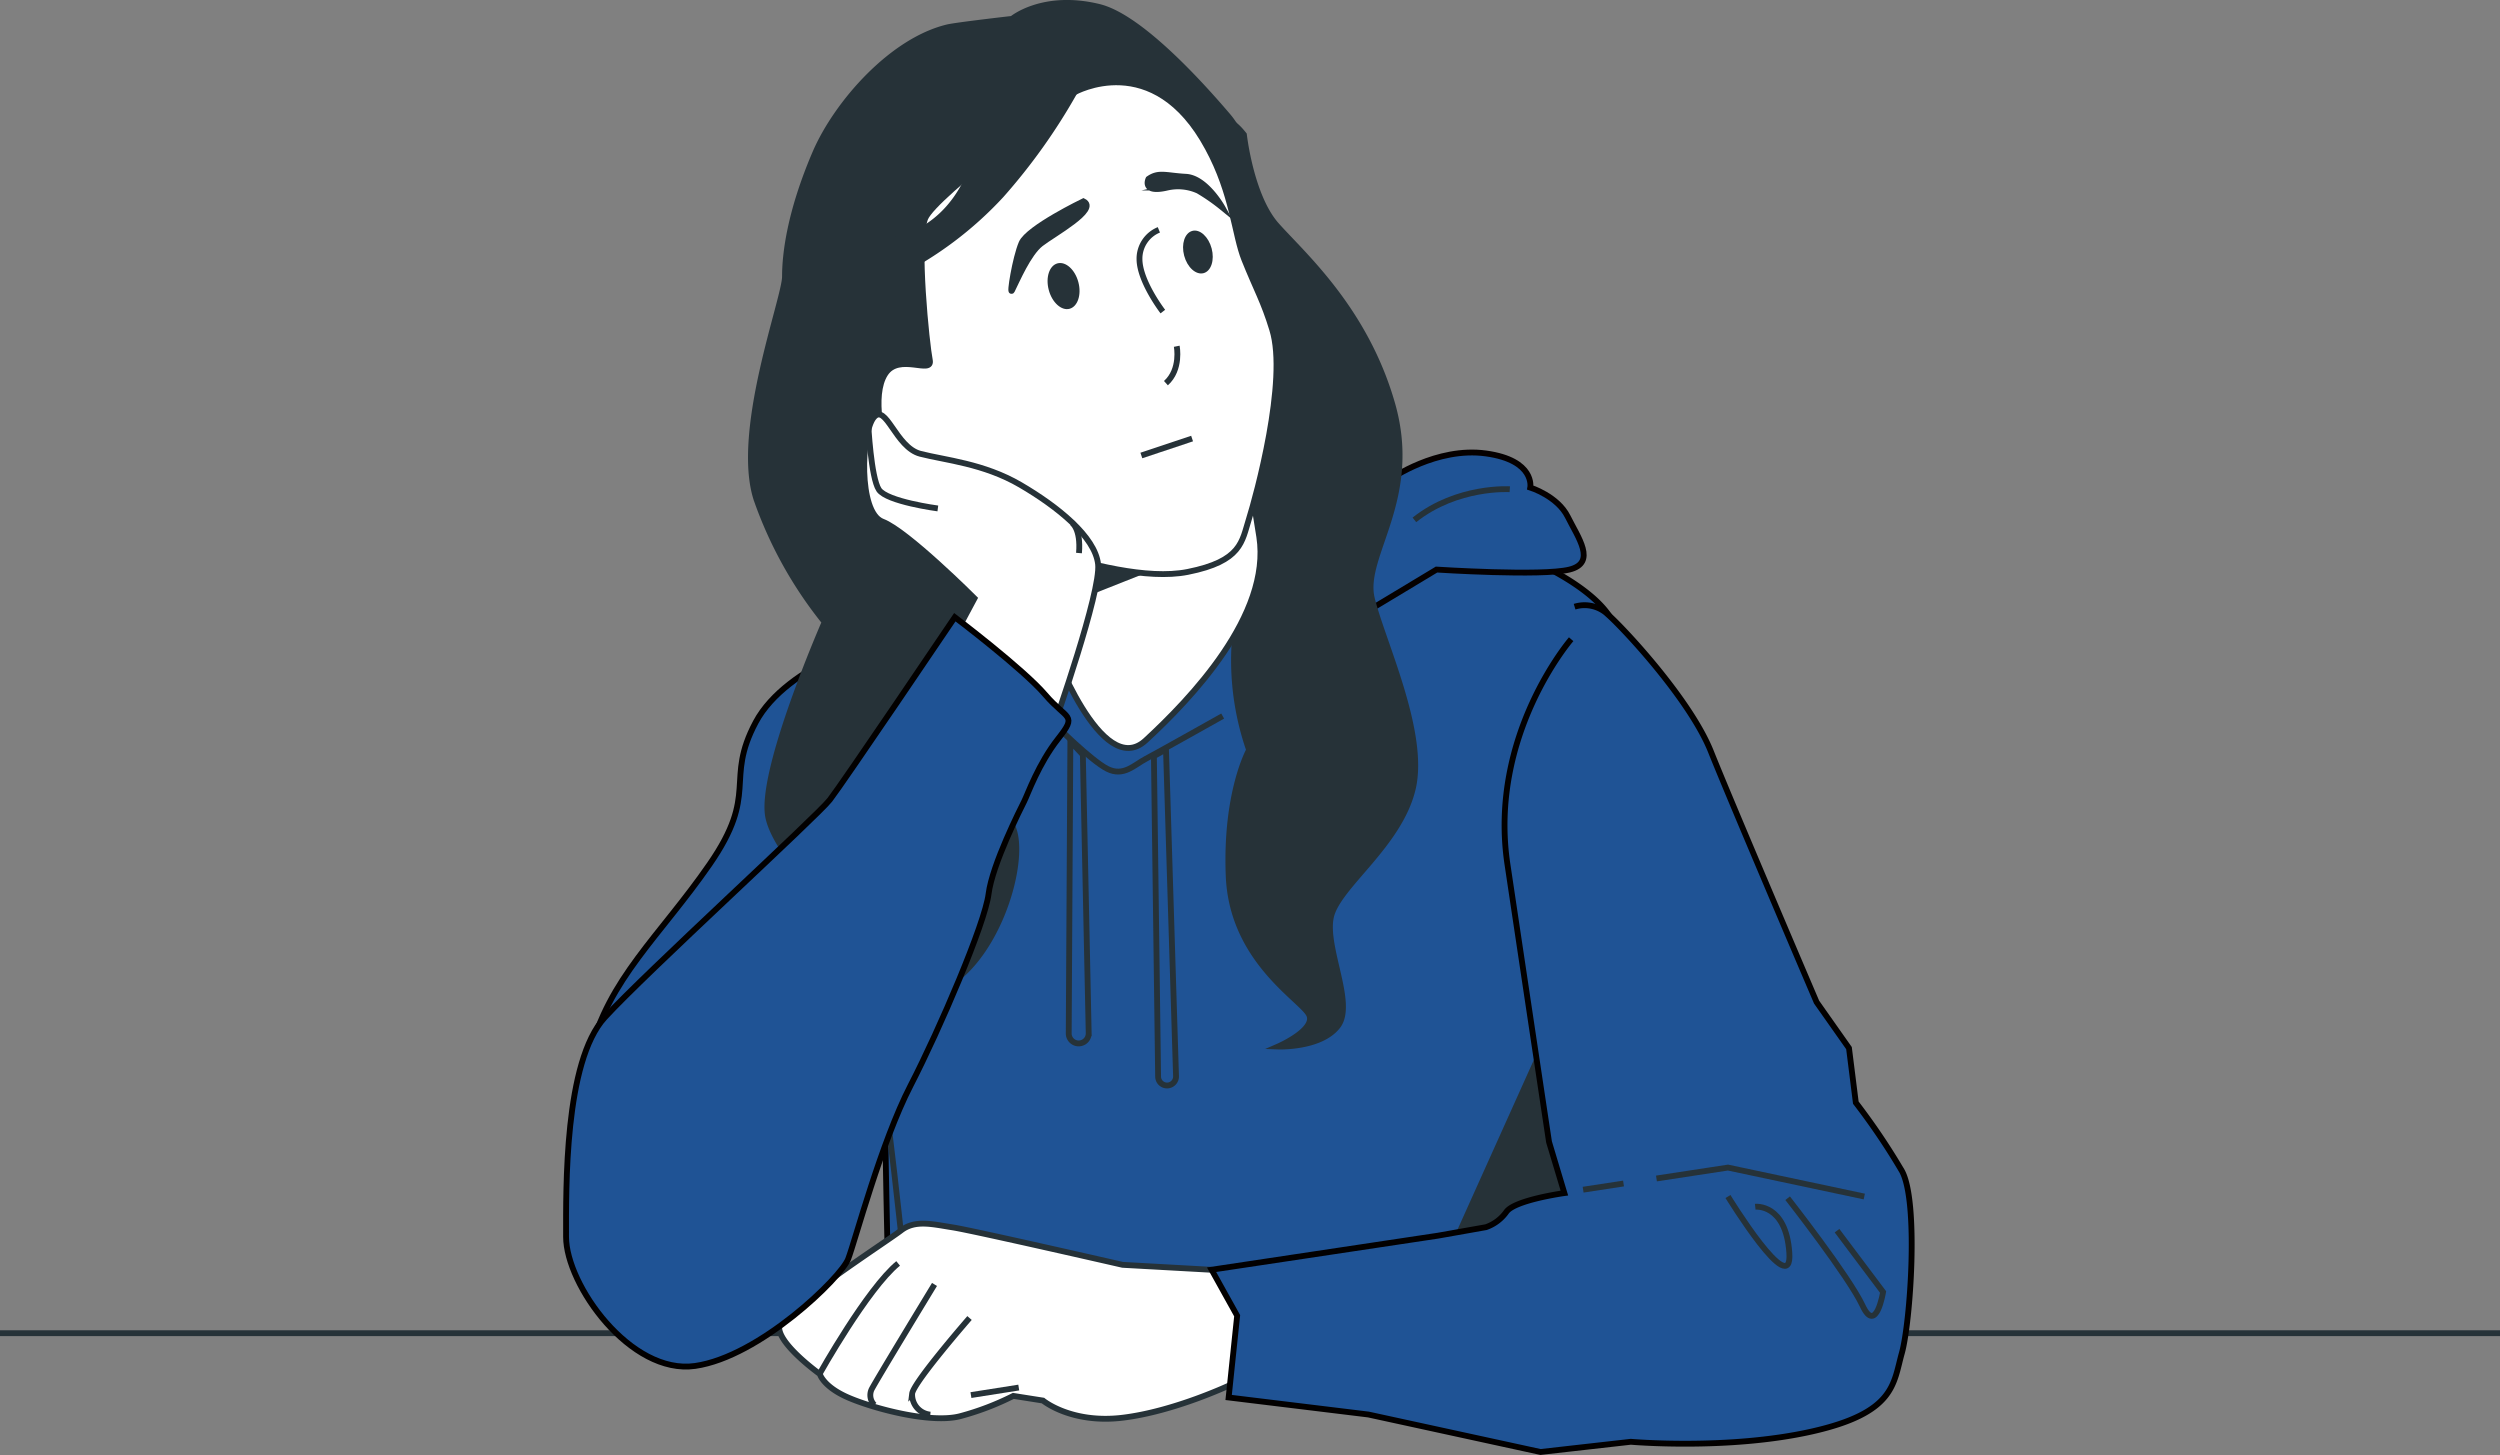 <svg xmlns="http://www.w3.org/2000/svg" viewBox="0 0 428.22 249.24"><rect x="0" y="0" width="428.22" height="249.24" fill="#808080" stroke="none"/><defs><style>.cls-1{fill:none;}.cls-1,.cls-3,.cls-4,.cls-6{stroke:#263238;}.cls-1,.cls-2,.cls-3,.cls-4,.cls-5,.cls-6{stroke-miterlimit:10;}.cls-2,.cls-5{fill:#1f5395;}.cls-2{stroke:#020000;}.cls-3,.cls-7{fill:#263238;}.cls-4{fill:#92e3a9;}.cls-5{stroke:#050000;}.cls-6{fill:#fff;}</style></defs><title>Absence of passion for activities and hobbies</title><g id="Table"><line class="cls-1" x1="428.22" y1="228.36" y2="228.36"></line></g><g id="Character"><path class="cls-2" d="M185,434.16l136.73,12.08s-9.63-124.94-13.42-130.49-13.72-9.63-13.72-9.63-36.79-5-50.51-2.63-37.95,8.17-48.46,16.93a107,107,0,0,0-10.43,35.09C183.59,368.86,184.3,408.73,185,434.16Z" transform="translate(-32.72 -210.35)"></path><path class="cls-2" d="M184.9,319.23s-17.37,4.74-22.74,14.84.63,12-7.89,24.32S136.9,378,133.74,390.92s-1,21.17,1.58,20.85,5.75,14.57,27.79-20.85,32-55.2,32.22-62.85S188.69,313.86,184.9,319.23Z" transform="translate(-32.72 -210.35)"></path><polygon class="cls-3" points="267.22 172.79 246.32 219.24 274.19 218.08 267.22 172.79"></polygon><path class="cls-4" d="M187,421.1s-2.07-19.15-2.73-22.55" transform="translate(-32.72 -210.35)"></path><path class="cls-1" d="M242.15,333S231,339.27,229,340.32s-3.82,3.12-6.6,1.73-9-7.63-9-7.63" transform="translate(-32.72 -210.35)"></path><path class="cls-1" d="M218.2,339.62l1,47.71a1.72,1.72,0,0,1-1.88,1.74h0a1.71,1.71,0,0,1-1.54-1.72l.28-50Z" transform="translate(-32.72 -210.35)"></path><path class="cls-1" d="M230.37,339.87l.72,54.9a1.53,1.53,0,0,0,1.61,1.51h0a1.54,1.54,0,0,0,1.46-1.58l-1.72-56Z" transform="translate(-32.72 -210.35)"></path><path class="cls-5" d="M270.9,292.4s7.88-5.55,16.35-4.38,7.59,5.84,7.59,5.84,4.67,1.46,6.42,5,5,7.88.29,9.05-22.77,0-22.77,0l-16,9.63S264.77,299.69,270.9,292.4Z" transform="translate(-32.72 -210.35)"></path><path class="cls-1" d="M291.33,294.15s-9-.59-16.34,5.25" transform="translate(-32.72 -210.35)"></path><path class="cls-3" d="M206.09,213.58s-9.63,1.1-11.09,1.46c-9.63,2.33-19,13.1-22.62,21.49-4.38,10.22-5.2,17.38-5.2,21.18s-8.67,26.51-4.87,38.19a70.81,70.81,0,0,0,11.67,21s-11.38,26-9.63,33.57,15.18,19.27,15.18,19.27-5,11.09-5.55,14,3.51,9.63,9.64,11.38,4.08-1.16,2.33-5-.87-5.25,8.76-10.8,14.3-23.35,11.09-28,.59-7,3.8-13.72,5-19,2-25.39,26.27-6.43,26.27-6.43L244,255.91l2-15.86a12.8,12.8,0,0,0-3-9.88c-5.3-6.22-15.27-17-22.06-18.64C211.35,209.2,206.09,213.58,206.09,213.58Z" transform="translate(-32.72 -210.35)"></path><path class="cls-3" d="M245.79,233.43s1.17,10.51,5.55,15.47,15.18,14.3,19.85,30.65-5.25,26-3.5,33.28,9.34,23.06,7,32.7-12.85,16.64-14,21.89,4.09,14.89,1.17,18.68-10.22,3.51-10.22,3.51,6.72-2.92,5.26-5.55-13.14-9.34-13.72-23.65,3.5-21.6,3.5-21.6a46.92,46.92,0,0,1-2-22.77c2-12.55-3.49-27.06-5.24-41.08s4.65-34.82,3.19-37.74S241.42,227.88,245.79,233.43Z" transform="translate(-32.72 -210.35)"></path><path class="cls-6" d="M200.55,295l12.26,25.69s8.56,23.49,16.15,16.48,21.51-21.44,19.46-34.87-3.5-18.1-3.5-18.1-.58,9.64-14.31,11.39S200.55,295,200.55,295Z" transform="translate(-32.72 -210.35)"></path><polygon class="cls-3" points="201.37 95.59 178.6 104.61 171.99 91.72 201.37 95.59"></polygon><path class="cls-6" d="M216.75,226.16s-24,17.66-25.56,21.61.26,21.61.79,24.24-5.27-1.31-7.64,2.38-.53,11.85,1,15.28,11.07,3.16,11.07,3.16l4.94,6.39c1.17,2,8.49,5,10.73,5.68,7,2,17.07,4.82,24.1,3.41,9.22-1.84,9.26-5.22,10.45-9,1.26-4,6.69-23.82,4-32.51-1.45-4.78-2.72-6.85-4.78-12-1.7-4.26-1.94-11.18-6.27-19.13C230.32,218.47,216.75,226.16,216.75,226.16Z" transform="translate(-32.72 -210.35)"></path><path class="cls-3" d="M218.3,244.83s-9.5,4.58-10.6,7.16-2.12,9.05-1.64,8.11c.82-1.63,2.8-6.33,4.94-8S221,246.17,218.3,244.83Z" transform="translate(-32.72 -210.35)"></path><path class="cls-3" d="M229.44,241s-1.22,2.52,3.21,1.48a8.37,8.37,0,0,1,5.3.53,33,33,0,0,1,4.16,2.9s-2.83-5.09-6.26-5.28S231.2,239.76,229.44,241Z" transform="translate(-32.72 -210.35)"></path><path class="cls-1" d="M234.28,269.66s.79,3.95-1.85,6.32" transform="translate(-32.72 -210.35)"></path><line class="cls-1" x1="195.5" y1="78.02" x2="204.19" y2="75.12"></line><path class="cls-7" d="M217.43,258.68c.57,2.14-.11,4.18-1.5,4.56s-3-1.07-3.57-3.22.1-4.19,1.5-4.56S216.86,256.53,217.43,258.68Z" transform="translate(-32.72 -210.35)"></path><path class="cls-7" d="M240.26,252.91c.53,2-.09,3.89-1.39,4.23s-2.79-1-3.32-3,.1-3.89,1.4-4.24S239.73,250.91,240.26,252.91Z" transform="translate(-32.72 -210.35)"></path><path class="cls-1" d="M231.22,249.72a5.32,5.32,0,0,0-3.32,5c0,3.8,4,9,4,9" transform="translate(-32.72 -210.35)"></path><path class="cls-3" d="M216.75,226.16a101.85,101.85,0,0,1-12.55,17.62,62.62,62.62,0,0,1-18,13.52l-.24-5.93s10.44-1,14.24-15.18S213.88,224,216.75,226.16Z" transform="translate(-32.72 -210.35)"></path><path class="cls-6" d="M240.25,427.85,225,427s-25.65-5.88-29.13-6.42-6.41-1.33-8.82.54-20.31,13.36-20.84,16.3,6.94,8.29,6.94,8.29.54,2.13,4.81,4,14.17,4.55,19.25,3.21a47.11,47.11,0,0,0,9.08-3.47l5.08.8s4.81,4,13.63,2.94,18.44-5.61,18.44-5.61,3.48-9.63,2.68-14.17S240.25,427.85,240.25,427.85Z" transform="translate(-32.72 -210.35)"></path><path class="cls-1" d="M173.1,445.69s8.18-14.61,13.46-18.93" transform="translate(-32.72 -210.35)"></path><path class="cls-1" d="M192.79,430.36s-10.07,16.55-10.79,18a2.39,2.39,0,0,0,.48,2.64" transform="translate(-32.72 -210.35)"></path><path class="cls-1" d="M198.79,436.11s-9.59,11-9.83,12.95a3.45,3.45,0,0,0,3.11,3.6" transform="translate(-32.72 -210.35)"></path><line class="cls-1" x1="174.5" y1="237.67" x2="166.31" y2="238.96"></line><path class="cls-2" d="M301.84,319.84s-14.21,16.45-10.91,38.57c4.48,30,7.12,47.54,7.12,47.54l2.63,8.76s-8.47,1.17-9.93,3.21a7.17,7.17,0,0,1-3.5,2.63L279.07,422l-38.82,5.84,4.38,7.88-1.46,14,23.94,2.92,29.48,6.42,15.47-1.75s16.64,1.46,30.95-1.75,14-8.17,15.47-13.43,2.92-26,0-31.23a114.16,114.16,0,0,0-7.88-11.68l-1.17-9.34L343.88,382s-14.6-34.16-18.1-42.92-14.59-20.72-17.51-23.35a5.82,5.82,0,0,0-5.84-1.46" transform="translate(-32.72 -210.35)"></path><polyline class="cls-1" points="283.73 201.86 295.98 199.99 319.33 204.95"></polyline><line class="cls-1" x1="271.17" y1="203.78" x2="278.09" y2="202.72"></line><path class="cls-1" d="M328.7,415.3s11.09,18.09,10.51,9.63-5.84-7.88-5.84-7.88" transform="translate(-32.72 -210.35)"></path><path class="cls-1" d="M338.92,415.59S349.43,429,351.76,434s3.51-2.34,3.51-2.34l-7.89-10.51" transform="translate(-32.72 -210.35)"></path><path class="cls-6" d="M195.58,320.42l4.06-7.58s-11.56-11.56-15.76-13.14-3.62-15.18-1.52-17.81,3.75,5.09,8,6.19,10.84,1.64,17.14,5.32,12.79,8.86,13.31,13.59-7.49,27.43-7.49,27.43Z" transform="translate(-32.72 -210.35)"></path><path class="cls-1" d="M181.44,283s.46,9.17,1.83,11.23,10.09,3.21,10.09,3.21" transform="translate(-32.72 -210.35)"></path><path class="cls-1" d="M216.32,299.88s1.57,1,1.22,5.2" transform="translate(-32.72 -210.35)"></path><path class="cls-2" d="M196.27,316.07s11.69,8.84,15.48,13.27,5.58,3.27,2.21,7.56-5.17,9.43-5.8,10.69-5.48,10.83-6.11,15.89-8.3,23-13.36,32.81S179.22,422.82,178,426s-15.16,16.74-26.21,18.32-22.11-13.9-22.11-22.11-.31-30,6.63-37.58,36.33-34.43,38.54-37.27S196.27,316.07,196.27,316.07Z" transform="translate(-32.72 -210.35)"></path></g></svg>